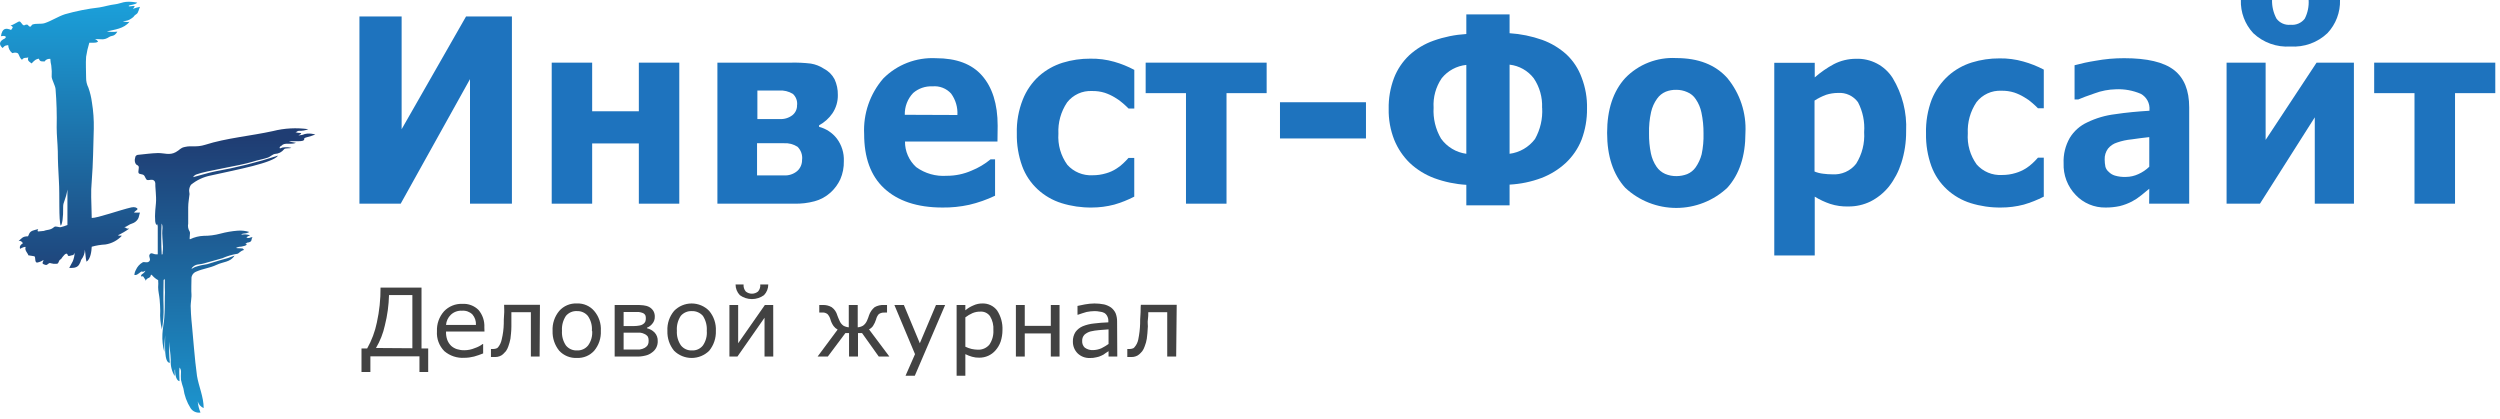 <?xml version="1.0" encoding="UTF-8"?> <svg xmlns="http://www.w3.org/2000/svg" width="155" height="26" viewBox="0 0 155 26" fill="none"><g clip-path="url(#clip0_3039_9140)"><path d="M2.777 1.433C2.537 1.512 2.248 1.433 2.007 1.524C1.95 1.549 1.937 1.652 1.879 1.652C1.743 1.647 1.776 1.524 1.656 1.524C1.536 1.524 1.56 1.582 1.469 1.569C1.378 1.557 1.296 1.33 1.204 1.33C1.113 1.33 0.882 1.524 0.654 1.582C0.882 1.685 0.766 1.73 0.687 1.857C0.381 1.73 0.141 1.717 0.058 2.245C0.244 2.199 0.472 2.245 0.302 2.385C-0.066 2.554 -0.079 2.764 0.161 2.978C0.315 2.797 0.348 2.83 0.509 2.797C0.512 2.893 0.537 2.987 0.58 3.074C0.624 3.16 0.686 3.235 0.762 3.295C0.935 3.237 1.097 3.258 1.142 3.349C1.221 3.501 1.246 3.624 1.362 3.707C1.498 3.522 1.614 3.624 1.751 3.554C1.718 3.727 1.705 3.752 1.958 3.933C2.169 3.707 2.248 3.662 2.409 3.637C2.479 3.855 2.616 3.797 2.765 3.81C2.799 3.756 2.847 3.713 2.904 3.685C2.961 3.656 3.024 3.644 3.088 3.649H3.121C3.126 3.788 3.146 3.926 3.179 4.061C3.21 4.296 3.219 4.533 3.204 4.77C3.229 4.975 3.423 5.309 3.444 5.515C3.509 6.312 3.532 7.112 3.514 7.912C3.514 8.394 3.572 8.897 3.584 9.379C3.584 9.984 3.618 10.614 3.651 11.199C3.709 12.117 3.63 13.67 3.767 13.996C3.849 13.917 3.928 13.539 3.916 12.805C3.916 12.517 4.077 12.393 4.181 11.751C4.181 12.117 4.181 13.275 4.181 13.95C4.054 14.002 3.924 14.045 3.791 14.078C3.663 14.123 3.456 13.983 3.353 14.078C3.121 14.284 2.939 14.226 2.719 14.317L2.372 14.35C2.318 14.35 2.318 14.272 2.372 14.202C2.128 14.272 1.908 14.292 1.817 14.478L1.738 14.651C1.403 14.651 1.358 14.766 1.151 14.947C1.32 14.902 1.358 15.017 1.424 15.075C1.287 15.178 1.196 15.244 1.242 15.429C1.333 15.371 1.61 15.244 1.585 15.338C1.519 15.532 1.726 15.693 1.759 15.829L2.115 15.886C2.243 15.911 2.115 16.298 2.314 16.278C2.45 16.251 2.58 16.196 2.695 16.117C2.695 16.253 2.496 16.343 2.831 16.426C2.959 16.459 3.013 16.253 3.154 16.323C3.265 16.356 3.382 16.367 3.498 16.356C3.684 16.356 3.58 16.162 3.787 16.059C3.858 15.956 4.131 15.544 4.201 15.82C4.226 15.932 4.421 15.82 4.499 15.82C4.578 15.82 4.615 15.693 4.628 15.672C4.621 15.853 4.582 16.032 4.512 16.199C4.433 16.356 4.375 16.463 4.292 16.611C4.421 16.611 4.764 16.648 4.905 16.405C5.046 16.162 4.996 16.154 5.041 16.096C5.181 15.92 5.258 15.703 5.261 15.479C5.306 15.755 5.306 16.018 5.364 16.224C5.617 16.063 5.675 15.569 5.687 15.297C5.965 15.219 6.251 15.172 6.54 15.157C6.929 15.096 7.287 14.906 7.554 14.618C7.459 14.585 7.426 14.642 7.31 14.585C7.557 14.471 7.793 14.333 8.013 14.173C7.773 14.197 7.885 14.119 7.703 14.095C7.897 14.037 8.001 13.909 8.195 13.856C8.338 13.81 8.461 13.717 8.543 13.592C8.614 13.51 8.634 13.279 8.68 13.18C8.564 13.18 8.427 13.18 8.311 13.18C8.369 13.065 8.473 13.065 8.531 12.962C8.498 12.871 8.349 12.814 8.142 12.859C7.438 13.02 6.043 13.522 5.687 13.514C5.687 13.032 5.654 12.595 5.654 12.216C5.646 11.892 5.658 11.567 5.687 11.244C5.778 10.062 5.778 9.156 5.815 7.978C5.826 7.433 5.788 6.889 5.7 6.351C5.659 6.038 5.586 5.73 5.48 5.433C5.385 5.245 5.336 5.037 5.339 4.827C5.339 4.415 5.306 3.933 5.339 3.517C5.383 3.223 5.449 2.932 5.538 2.648C5.758 2.648 6.043 2.673 6.08 2.558C5.998 2.521 6.022 2.455 5.869 2.418C6.283 2.418 6.436 2.512 6.767 2.294C6.941 2.179 7.082 2.294 7.277 1.96C7.059 1.988 6.839 1.984 6.623 1.948C7.094 1.833 7.682 1.787 8.026 1.351C7.886 1.378 7.742 1.362 7.612 1.306C7.812 1.317 8.009 1.255 8.166 1.133C8.361 1.009 8.258 0.997 8.465 0.869C8.58 0.803 8.614 0.539 8.684 0.424C8.543 0.45 8.404 0.488 8.27 0.539C8.187 0.572 8.419 0.379 8.324 0.366C8.229 0.354 7.955 0.437 7.98 0.366C8.005 0.296 8.394 0.309 8.51 0.161C7.682 0.012 7.533 0.218 7.152 0.264C6.772 0.309 6.507 0.404 6.159 0.461C5.439 0.543 4.728 0.683 4.032 0.881C3.597 1.021 3.216 1.285 2.777 1.433ZM3.663 4.984C3.764 5.716 3.792 6.457 3.746 7.195C3.812 6.841 3.883 7.195 3.907 6.096C3.913 5.711 3.83 5.331 3.663 4.984ZM3.779 7.896C3.812 9.028 3.862 10.198 3.895 11.323C3.965 10.808 4.032 11.026 4.011 8.711C4.011 8.056 3.837 7.953 3.779 7.896Z" fill="url(#paint0_linear_3039_9140)"></path><path d="M19.119 8.011C18.385 7.906 17.639 7.945 16.921 8.127C15.584 8.423 14.023 8.559 12.728 8.975C12.14 9.156 11.9 9.008 11.461 9.111C11.171 9.169 11.159 9.292 10.898 9.432C10.505 9.65 10.182 9.478 9.768 9.49C9.354 9.502 9.019 9.556 8.618 9.593C8.477 9.593 8.386 9.65 8.373 9.811C8.357 9.868 8.351 9.927 8.358 9.986C8.364 10.044 8.382 10.101 8.411 10.153C8.456 10.244 8.547 10.223 8.593 10.314C8.638 10.404 8.547 10.635 8.593 10.726C8.638 10.816 8.825 10.783 8.916 10.861C9.007 10.94 9.031 11.137 9.135 11.162C9.238 11.187 9.433 11.092 9.549 11.195C9.665 11.298 9.619 11.413 9.632 11.549C9.632 11.549 9.69 12.319 9.677 12.422C9.677 12.616 9.619 13.028 9.619 13.201C9.608 13.338 9.608 13.476 9.619 13.613C9.613 13.724 9.636 13.834 9.685 13.934C9.685 13.934 9.723 13.934 9.756 13.909C9.781 13.995 9.79 14.084 9.781 14.173C9.781 14.7 9.781 15.252 9.781 15.767C9.743 15.767 9.735 15.767 9.698 15.767C9.528 15.788 9.387 15.619 9.284 15.767C9.18 15.915 9.387 16.076 9.251 16.203C9.114 16.331 8.94 16.203 8.837 16.27C8.652 16.378 8.507 16.543 8.423 16.739C8.369 16.835 8.338 16.942 8.332 17.052C8.387 17.058 8.443 17.049 8.493 17.027C8.583 16.974 8.668 16.912 8.746 16.842C8.816 16.809 8.849 16.891 8.944 16.821C9.04 16.751 9.023 16.797 8.944 16.891C8.866 16.986 8.733 16.994 8.746 17.143C8.862 17.105 8.895 17.143 8.932 17.221C8.969 17.299 8.99 17.258 9.036 17.406C9.102 17.233 9.197 17.266 9.288 17.188C9.379 17.11 9.313 16.957 9.437 17.073C9.54 17.194 9.665 17.294 9.805 17.369C9.818 17.514 9.818 17.66 9.805 17.806C9.805 18.057 9.876 18.312 9.897 18.564C9.917 18.815 9.934 19.046 9.934 19.276C9.911 19.661 9.946 20.047 10.037 20.421C10.122 19.953 10.157 19.476 10.141 19C10.116 18.506 10.141 17.797 10.141 17.394C10.141 17.291 10.186 17.394 10.219 17.283C10.219 17.48 10.219 17.641 10.219 17.835C10.23 18.029 10.23 18.225 10.219 18.419C10.219 18.864 10.219 19.28 10.186 19.713C10.161 20.046 10.083 20.38 10.07 20.709C10.049 21.084 10.088 21.459 10.186 21.822C10.185 21.474 10.203 21.126 10.24 20.78C10.24 21.364 10.161 22.489 10.53 22.497C10.484 22.059 10.476 21.618 10.505 21.179C10.505 21.616 10.575 21.892 10.588 22.316C10.563 22.665 10.647 23.013 10.828 23.313C10.853 23.173 10.795 22.967 10.853 22.901C10.853 23.346 10.969 23.609 11.13 23.634C11.13 23.288 11.093 23.094 11.13 22.785C11.164 22.824 11.189 22.869 11.204 22.918C11.22 22.967 11.226 23.019 11.221 23.07C11.211 23.23 11.211 23.391 11.221 23.552C11.261 23.73 11.31 23.906 11.37 24.079C11.43 24.518 11.583 24.94 11.821 25.314C11.887 25.412 11.979 25.488 12.087 25.535C12.194 25.581 12.313 25.596 12.43 25.578C12.339 25.358 12.282 25.127 12.26 24.89C12.287 24.982 12.334 25.066 12.398 25.137C12.461 25.209 12.54 25.265 12.628 25.302C12.628 24.614 12.318 23.939 12.214 23.308C12.065 22.254 11.962 20.73 11.904 20.203C11.846 19.676 11.821 19.128 11.821 18.967C11.821 18.807 11.892 18.325 11.871 18.242C11.85 18.16 11.871 17.27 11.871 17.27C11.871 17.213 11.871 17.167 11.896 17.11C11.92 17.046 11.958 16.987 12.007 16.94C12.057 16.892 12.116 16.856 12.181 16.834C12.595 16.652 13.009 16.619 13.423 16.422C13.837 16.224 14.288 16.261 14.541 15.849C14.261 15.963 13.973 16.055 13.68 16.125C13.423 16.203 13.1 16.306 12.852 16.377C12.59 16.413 12.332 16.473 12.082 16.558L11.875 16.673C11.883 16.64 11.899 16.609 11.921 16.582C12.152 16.344 12.335 16.422 12.645 16.331C12.955 16.241 13.427 16.113 13.787 16.01C14.084 15.876 14.397 15.783 14.719 15.734C14.822 15.713 14.868 15.573 15.133 15.495C15.004 15.367 15.108 15.413 14.81 15.392C14.731 15.392 14.603 15.392 14.673 15.347C14.768 15.309 14.869 15.29 14.971 15.289C15.087 15.252 15.248 15.252 15.306 15.149C15.145 15.116 15.261 15.104 15.306 15.059C15.352 15.013 15.402 15.059 15.517 14.989C15.633 14.918 15.563 14.84 15.654 14.704C15.505 14.704 15.48 14.783 15.344 14.75C15.207 14.717 15.344 14.667 15.505 14.589C15.327 14.527 15.135 14.516 14.95 14.556C15.112 14.404 15.124 14.556 15.46 14.383C15.228 14.312 14.985 14.284 14.743 14.301C14.378 14.329 14.017 14.391 13.663 14.486C13.325 14.578 12.975 14.623 12.624 14.622C12.337 14.634 12.055 14.704 11.796 14.828C11.689 14.886 11.842 14.416 11.747 14.334C11.663 14.192 11.635 14.025 11.668 13.864C11.668 13.534 11.668 13.213 11.668 12.855C11.668 12.558 11.726 12.307 11.751 12.031C11.751 11.973 11.726 11.891 11.726 11.825C11.726 11.693 11.766 11.563 11.842 11.454C12.195 11.166 12.614 10.969 13.063 10.882C14.801 10.495 16.9 10.104 17.244 9.646C15.959 10.065 14.646 10.394 13.315 10.631C12.823 10.734 12.463 10.861 11.97 10.985C11.996 10.94 12.03 10.901 12.072 10.87C12.113 10.839 12.16 10.816 12.21 10.804C12.728 10.598 14.859 10.277 15.642 10.034C15.977 9.922 16.275 9.885 16.61 9.77C16.747 9.725 16.9 9.564 17.049 9.543C17.158 9.539 17.265 9.51 17.362 9.461C17.459 9.411 17.544 9.341 17.612 9.255C17.67 9.164 17.959 9.222 18.063 9.164C17.928 9.132 17.788 9.12 17.649 9.132C17.554 9.13 17.46 9.153 17.376 9.197C17.281 9.197 17.376 9.037 17.467 9.029C17.628 8.81 18.03 8.991 18.353 8.856C17.293 8.67 18.547 8.81 18.767 8.728C18.986 8.645 18.709 8.592 19.019 8.51C19.199 8.465 19.376 8.409 19.549 8.341C19.389 8.293 19.223 8.273 19.056 8.283C18.754 8.316 18.916 8.361 18.502 8.398C18.605 8.316 18.651 8.349 18.676 8.258C18.593 8.225 18.469 8.258 18.32 8.192C18.411 8.192 18.431 8.11 18.535 8.11C18.734 8.118 18.933 8.085 19.119 8.011ZM10.012 13.844C10.128 14.016 10.046 14.288 10.058 14.474C10.058 14.725 10.083 14.816 10.083 14.943C10.083 15.071 10.104 15.194 10.104 15.277C10.108 15.406 10.101 15.536 10.083 15.664C10.083 15.779 10.083 15.767 10.025 15.779C9.99 15.134 9.989 14.488 10.021 13.844H10.012Z" fill="url(#paint1_linear_3039_9140)"></path><path d="M26.548 23.066H26.006V22.093H22.964V23.066H22.413V21.603H22.765C23.047 21.102 23.25 20.56 23.365 19.997C23.522 19.285 23.598 18.559 23.593 17.831H26.134V21.603H26.548V23.066ZM25.567 21.591V18.296H24.119C24.103 18.93 24.017 19.559 23.862 20.174C23.755 20.667 23.569 21.14 23.311 21.575L25.567 21.591Z" fill="#424242"></path><path d="M30.038 20.557H27.654C27.646 20.734 27.673 20.91 27.732 21.076C27.785 21.214 27.867 21.339 27.972 21.443C28.077 21.536 28.199 21.606 28.332 21.649C28.481 21.695 28.636 21.718 28.792 21.715C29.017 21.714 29.239 21.668 29.446 21.579C29.62 21.522 29.784 21.437 29.93 21.327H29.955V21.912C29.771 21.987 29.583 22.052 29.392 22.106C29.196 22.156 28.994 22.183 28.792 22.184C28.34 22.213 27.895 22.065 27.55 21.772C27.39 21.611 27.266 21.417 27.187 21.204C27.107 20.991 27.075 20.763 27.091 20.537C27.071 20.084 27.228 19.641 27.529 19.301C27.675 19.147 27.852 19.026 28.048 18.947C28.244 18.867 28.456 18.83 28.668 18.84C28.852 18.828 29.037 18.856 29.21 18.922C29.383 18.987 29.539 19.088 29.669 19.218C29.923 19.519 30.052 19.905 30.03 20.298L30.038 20.557ZM29.508 20.145C29.523 19.908 29.444 19.675 29.289 19.494C29.204 19.412 29.102 19.349 28.991 19.309C28.88 19.27 28.761 19.254 28.643 19.264C28.517 19.256 28.39 19.275 28.271 19.318C28.152 19.361 28.044 19.428 27.952 19.515C27.778 19.682 27.672 19.906 27.654 20.145H29.508Z" fill="#424242"></path><path d="M33.456 22.106H32.914V19.358H31.706C31.706 19.519 31.706 19.667 31.706 19.82C31.706 19.972 31.706 20.104 31.706 20.232C31.706 20.553 31.668 20.804 31.648 20.998C31.617 21.157 31.574 21.314 31.519 21.467C31.484 21.574 31.434 21.675 31.37 21.768C31.312 21.834 31.242 21.904 31.184 21.962C31.122 22.019 31.049 22.062 30.969 22.089C30.884 22.121 30.794 22.136 30.704 22.135H30.563C30.522 22.137 30.48 22.137 30.439 22.135V21.636H30.46C30.483 21.63 30.507 21.63 30.53 21.636H30.6C30.651 21.634 30.701 21.626 30.749 21.611C30.797 21.601 30.84 21.576 30.873 21.541C30.989 21.399 31.069 21.231 31.105 21.051C31.184 20.729 31.227 20.399 31.234 20.067C31.234 19.906 31.234 19.721 31.254 19.503C31.275 19.284 31.254 19.091 31.254 18.897H33.477L33.456 22.106Z" fill="#424242"></path><path d="M37.252 20.512C37.275 20.961 37.127 21.402 36.838 21.747C36.704 21.895 36.539 22.012 36.354 22.089C36.17 22.166 35.97 22.201 35.77 22.192C35.566 22.203 35.362 22.168 35.172 22.091C34.983 22.015 34.812 21.897 34.673 21.747C34.39 21.399 34.243 20.96 34.26 20.512C34.237 20.063 34.385 19.622 34.673 19.276C34.809 19.122 34.979 19 35.169 18.92C35.359 18.84 35.564 18.804 35.77 18.815C35.972 18.806 36.173 18.843 36.358 18.923C36.543 19.003 36.707 19.124 36.838 19.276C37.132 19.619 37.28 20.062 37.252 20.512ZM36.697 20.512C36.725 20.183 36.635 19.855 36.445 19.585C36.364 19.488 36.262 19.411 36.146 19.36C36.031 19.308 35.905 19.284 35.779 19.288C35.648 19.28 35.517 19.302 35.397 19.354C35.277 19.406 35.171 19.485 35.087 19.585C34.906 19.859 34.82 20.184 34.843 20.512C34.821 20.832 34.907 21.151 35.087 21.418C35.17 21.52 35.275 21.602 35.395 21.656C35.516 21.709 35.647 21.734 35.779 21.727C35.909 21.733 36.039 21.707 36.157 21.654C36.276 21.6 36.38 21.519 36.462 21.418C36.651 21.155 36.74 20.834 36.714 20.512H36.697Z" fill="#424242"></path><path d="M40.779 21.142C40.785 21.281 40.755 21.419 40.693 21.544C40.631 21.668 40.538 21.775 40.423 21.854C40.301 21.95 40.16 22.016 40.009 22.048C39.821 22.095 39.627 22.114 39.434 22.106H38.109V18.91H39.351C39.532 18.903 39.713 18.91 39.893 18.93C40.017 18.942 40.138 18.977 40.249 19.033C40.359 19.093 40.451 19.181 40.514 19.288C40.574 19.396 40.603 19.519 40.597 19.643C40.601 19.792 40.551 19.938 40.456 20.055C40.368 20.173 40.249 20.264 40.112 20.318V20.351C40.291 20.393 40.455 20.485 40.584 20.615C40.65 20.686 40.701 20.768 40.734 20.859C40.768 20.95 40.783 21.046 40.779 21.142ZM40.042 19.721C40.044 19.659 40.032 19.597 40.009 19.54C39.976 19.485 39.929 19.441 39.872 19.412C39.783 19.377 39.69 19.353 39.595 19.342H38.664V20.215H39.322C39.433 20.214 39.544 20.203 39.653 20.182C39.727 20.172 39.798 20.145 39.86 20.104C39.925 20.067 39.977 20.011 40.009 19.943C40.034 19.872 40.045 19.796 40.042 19.721ZM40.216 21.13C40.22 21.043 40.204 20.957 40.17 20.878C40.113 20.796 40.032 20.733 39.938 20.697C39.864 20.659 39.782 20.635 39.698 20.627H38.664V21.669H39.169C39.388 21.669 39.549 21.669 39.665 21.669C39.774 21.654 39.88 21.619 39.976 21.566C40.048 21.524 40.111 21.466 40.158 21.397C40.201 21.315 40.221 21.222 40.216 21.13Z" fill="#424242"></path><path d="M44.384 20.512C44.401 20.96 44.254 21.399 43.97 21.747C43.68 22.033 43.289 22.193 42.881 22.193C42.474 22.193 42.083 22.033 41.793 21.747C41.509 21.399 41.362 20.96 41.379 20.512C41.356 20.063 41.504 19.622 41.793 19.276C41.934 19.13 42.103 19.014 42.29 18.935C42.477 18.856 42.678 18.815 42.881 18.815C43.084 18.815 43.286 18.856 43.473 18.935C43.66 19.014 43.829 19.13 43.97 19.276C44.258 19.622 44.406 20.063 44.384 20.512ZM43.821 20.512C43.843 20.185 43.759 19.86 43.581 19.585C43.496 19.488 43.391 19.411 43.273 19.36C43.155 19.308 43.027 19.284 42.898 19.288C42.767 19.282 42.637 19.305 42.517 19.357C42.398 19.408 42.291 19.486 42.207 19.585C42.026 19.859 41.942 20.185 41.967 20.512C41.947 20.833 42.035 21.152 42.219 21.418C42.301 21.52 42.407 21.602 42.527 21.656C42.647 21.709 42.779 21.734 42.91 21.727C43.039 21.733 43.167 21.708 43.283 21.654C43.4 21.6 43.502 21.519 43.581 21.418C43.764 21.152 43.848 20.832 43.821 20.512Z" fill="#424242"></path><path d="M47.943 22.106H47.401V19.7L45.721 22.106H45.224V18.91H45.766V21.282L47.422 18.91H47.939L47.943 22.106ZM47.633 17.637C47.634 17.884 47.539 18.121 47.368 18.3C47.15 18.458 46.888 18.543 46.619 18.543C46.349 18.543 46.087 18.458 45.87 18.3C45.699 18.121 45.604 17.884 45.605 17.637H46.101C46.094 17.715 46.103 17.794 46.126 17.869C46.149 17.944 46.188 18.013 46.238 18.073C46.345 18.161 46.48 18.209 46.619 18.209C46.758 18.209 46.892 18.161 46.999 18.073C47.051 18.014 47.09 17.944 47.113 17.869C47.137 17.794 47.145 17.715 47.136 17.637H47.633Z" fill="#424242"></path><path d="M55.141 22.106H54.483L53.448 20.652H53.196V22.106H52.641V20.652H52.413L51.325 22.106H50.691L51.933 20.434C51.834 20.38 51.748 20.305 51.681 20.215C51.593 20.09 51.528 19.951 51.486 19.803C51.453 19.679 51.389 19.564 51.3 19.47C51.198 19.394 51.07 19.361 50.944 19.379H50.795V18.91H51.002C51.199 18.9 51.394 18.947 51.565 19.046C51.736 19.169 51.859 19.348 51.913 19.552C51.938 19.607 51.96 19.663 51.979 19.721C52.004 19.779 52.024 19.836 52.049 19.882C52.099 20.005 52.182 20.112 52.289 20.191C52.392 20.248 52.507 20.284 52.624 20.294V18.91H53.179V20.294C53.296 20.284 53.409 20.249 53.51 20.191C53.618 20.111 53.703 20.005 53.754 19.882C53.775 19.836 53.8 19.779 53.825 19.709C53.847 19.658 53.865 19.606 53.879 19.552C53.945 19.354 54.065 19.179 54.226 19.046C54.401 18.946 54.601 18.899 54.801 18.91H54.996V19.379H54.847C54.722 19.37 54.597 19.402 54.491 19.47C54.405 19.564 54.345 19.679 54.317 19.803C54.272 19.949 54.206 20.088 54.123 20.215C54.059 20.302 53.975 20.373 53.879 20.421L55.141 22.106Z" fill="#424242"></path><path d="M58.598 18.91L56.718 23.296H56.143L56.731 21.958L55.452 18.91H56.04L57.029 21.282L58.031 18.91H58.598Z" fill="#424242"></path><path d="M62.153 20.466C62.153 20.711 62.114 20.955 62.037 21.187C61.967 21.386 61.858 21.569 61.718 21.727C61.594 21.869 61.44 21.983 61.267 22.061C61.094 22.138 60.907 22.177 60.717 22.176C60.564 22.18 60.412 22.161 60.266 22.118C60.123 22.077 59.985 22.023 59.852 21.957V23.296H59.31V18.91H59.852V19.239C59.996 19.115 60.16 19.015 60.336 18.942C60.515 18.856 60.712 18.812 60.911 18.815C61.087 18.809 61.262 18.846 61.42 18.922C61.579 18.998 61.717 19.111 61.822 19.251C62.057 19.612 62.173 20.037 62.153 20.466ZM61.59 20.466C61.611 20.165 61.539 19.865 61.383 19.606C61.315 19.509 61.222 19.432 61.115 19.382C61.008 19.332 60.889 19.311 60.771 19.321C60.609 19.319 60.448 19.349 60.299 19.412C60.14 19.482 59.99 19.57 59.852 19.676V21.496C59.976 21.556 60.107 21.603 60.241 21.636C60.366 21.663 60.494 21.678 60.622 21.681C60.757 21.688 60.892 21.663 61.016 21.61C61.14 21.556 61.25 21.475 61.338 21.373C61.518 21.11 61.607 20.796 61.59 20.479V20.466Z" fill="#424242"></path><path d="M65.692 22.106H65.15V20.673H63.535V22.106H62.985V18.91H63.535V20.203H65.15V18.91H65.692V22.106Z" fill="#424242"></path><path d="M69.272 22.106H68.73V21.772C68.662 21.811 68.597 21.853 68.535 21.9C68.463 21.963 68.38 22.013 68.291 22.048C68.193 22.097 68.089 22.132 67.981 22.151C67.845 22.186 67.706 22.201 67.567 22.197C67.429 22.201 67.292 22.178 67.163 22.13C67.035 22.081 66.917 22.007 66.817 21.912C66.721 21.817 66.644 21.702 66.593 21.576C66.542 21.45 66.517 21.315 66.519 21.179C66.511 20.968 66.568 20.76 66.681 20.582C66.796 20.426 66.95 20.304 67.128 20.228C67.353 20.137 67.59 20.079 67.832 20.055C68.109 20.022 68.394 19.997 68.718 19.985V19.906C68.722 19.799 68.698 19.693 68.647 19.598C68.606 19.516 68.543 19.448 68.465 19.4C68.379 19.356 68.284 19.329 68.187 19.322C68.078 19.298 67.965 19.287 67.852 19.289C67.69 19.292 67.528 19.31 67.368 19.342C67.198 19.392 67.025 19.445 66.83 19.515H66.805V18.967C66.909 18.943 67.058 18.91 67.264 18.873C67.459 18.837 67.655 18.818 67.852 18.815C68.054 18.815 68.255 18.834 68.452 18.873C68.61 18.911 68.758 18.978 68.891 19.07C69.008 19.162 69.101 19.279 69.165 19.412C69.23 19.576 69.262 19.751 69.26 19.927L69.272 22.106ZM68.73 21.327V20.421L68.142 20.467C67.963 20.481 67.786 20.508 67.613 20.549C67.471 20.588 67.341 20.659 67.232 20.755C67.184 20.807 67.148 20.869 67.124 20.935C67.101 21.001 67.091 21.072 67.095 21.142C67.09 21.218 67.101 21.295 67.129 21.366C67.157 21.437 67.2 21.501 67.256 21.554C67.406 21.663 67.589 21.717 67.774 21.706C67.952 21.702 68.128 21.663 68.291 21.591C68.444 21.514 68.59 21.425 68.73 21.327Z" fill="#424242"></path><path d="M72.923 22.106H72.368V19.358H71.193C71.193 19.519 71.193 19.667 71.168 19.82C71.143 19.972 71.168 20.104 71.168 20.232C71.147 20.553 71.135 20.804 71.102 20.998C71.077 21.159 71.033 21.316 70.973 21.467C70.938 21.574 70.888 21.675 70.824 21.768C70.768 21.837 70.705 21.902 70.638 21.962C70.576 22.019 70.502 22.062 70.423 22.089C70.339 22.122 70.248 22.137 70.158 22.135H70.017C69.976 22.137 69.934 22.137 69.893 22.135V21.636H69.926C69.945 21.631 69.965 21.631 69.984 21.636H70.062C70.111 21.634 70.158 21.626 70.204 21.611C70.252 21.604 70.296 21.579 70.327 21.541C70.452 21.402 70.536 21.233 70.572 21.051C70.639 20.727 70.678 20.398 70.688 20.067C70.688 19.906 70.688 19.721 70.708 19.503C70.729 19.284 70.708 19.091 70.733 18.897H72.956L72.923 22.106Z" fill="#424242"></path><path d="M31.739 12.628H29.14V4.906L24.843 12.628H22.285V1.021H24.901V8.011L28.895 1.021H31.739V12.628Z" fill="#1E73BE"></path><path d="M42.116 12.628H39.608V8.893H36.714V12.628H34.206V3.884H36.714V6.899H39.608V3.884H42.116V12.628Z" fill="#1E73BE"></path><path d="M52.318 9.992C52.327 10.379 52.252 10.762 52.099 11.117C51.953 11.429 51.746 11.709 51.49 11.941C51.207 12.197 50.867 12.382 50.497 12.48C50.092 12.588 49.674 12.638 49.255 12.628H44.479V3.884H49.032C49.446 3.874 49.861 3.893 50.273 3.942C50.557 3.989 50.828 4.094 51.068 4.251C51.354 4.396 51.588 4.624 51.739 4.906C51.883 5.214 51.953 5.55 51.946 5.89C51.953 6.294 51.836 6.691 51.61 7.027C51.397 7.336 51.114 7.59 50.782 7.768V7.863C51.218 7.977 51.603 8.23 51.879 8.584C52.185 8.989 52.34 9.486 52.318 9.992ZM49.421 6.508C49.433 6.381 49.416 6.252 49.37 6.133C49.324 6.013 49.251 5.906 49.156 5.82C48.901 5.663 48.602 5.591 48.303 5.614H46.958V7.381H48.34C48.626 7.399 48.909 7.313 49.135 7.138C49.228 7.062 49.302 6.965 49.351 6.856C49.4 6.747 49.422 6.627 49.417 6.508H49.421ZM49.731 9.902C49.747 9.755 49.73 9.607 49.681 9.468C49.631 9.329 49.551 9.202 49.446 9.099C49.192 8.937 48.893 8.86 48.593 8.88H46.937V10.874H48.593C48.893 10.896 49.189 10.801 49.421 10.61C49.523 10.52 49.604 10.408 49.657 10.283C49.71 10.157 49.734 10.021 49.727 9.885L49.731 9.902Z" fill="#1E73BE"></path><path d="M61.843 8.777H56.11C56.107 9.074 56.167 9.369 56.287 9.641C56.406 9.914 56.581 10.158 56.801 10.359C57.35 10.757 58.023 10.948 58.701 10.899C59.231 10.901 59.756 10.791 60.241 10.577C60.666 10.406 61.063 10.169 61.416 9.877H61.694V12.134C61.182 12.379 60.645 12.568 60.092 12.698C59.548 12.817 58.992 12.874 58.436 12.867C56.855 12.867 55.659 12.455 54.818 11.677C53.978 10.899 53.577 9.762 53.577 8.308C53.514 7.053 53.937 5.821 54.761 4.868C55.184 4.441 55.694 4.108 56.256 3.891C56.818 3.674 57.42 3.577 58.022 3.608C59.301 3.608 60.253 3.966 60.886 4.687C61.52 5.408 61.855 6.442 61.855 7.793L61.843 8.777ZM59.359 7.13C59.387 6.656 59.249 6.188 58.97 5.803C58.826 5.643 58.646 5.519 58.444 5.441C58.243 5.363 58.026 5.333 57.811 5.354C57.374 5.332 56.945 5.48 56.615 5.766C56.443 5.947 56.309 6.159 56.221 6.39C56.132 6.622 56.09 6.869 56.097 7.117L59.359 7.13Z" fill="#1E73BE"></path><path d="M67.683 12.867C67.05 12.874 66.42 12.783 65.816 12.595C65.268 12.424 64.765 12.134 64.343 11.747C63.908 11.347 63.576 10.85 63.374 10.297C63.142 9.65 63.029 8.966 63.043 8.279C63.022 7.561 63.147 6.847 63.411 6.178C63.631 5.619 63.976 5.118 64.421 4.712C64.846 4.338 65.345 4.057 65.886 3.888C66.441 3.718 67.019 3.633 67.6 3.637C68.102 3.628 68.603 3.693 69.086 3.831C69.517 3.954 69.933 4.122 70.327 4.333V6.73H69.972C69.88 6.64 69.764 6.524 69.628 6.409C69.472 6.269 69.301 6.146 69.119 6.042C68.924 5.923 68.715 5.827 68.498 5.754C68.241 5.674 67.973 5.637 67.704 5.643C67.407 5.628 67.112 5.685 66.844 5.808C66.575 5.932 66.34 6.118 66.159 6.351C65.775 6.922 65.587 7.601 65.621 8.287C65.574 8.974 65.768 9.656 66.172 10.215C66.366 10.434 66.609 10.606 66.879 10.718C67.15 10.831 67.443 10.881 67.736 10.866C68.026 10.868 68.313 10.826 68.589 10.742C68.814 10.678 69.027 10.581 69.222 10.454C69.372 10.361 69.51 10.254 69.636 10.132C69.761 10.017 69.864 9.906 69.967 9.791H70.324V12.192C69.927 12.397 69.511 12.563 69.082 12.686C68.625 12.806 68.155 12.867 67.683 12.867Z" fill="#1E73BE"></path><path d="M78.532 5.775H76.044V12.628H73.531V5.775H71.031V3.884H78.532V5.775Z" fill="#1E73BE"></path><path d="M84.69 8.584H79.359V6.339H84.69V8.584Z" fill="#1E73BE"></path><path d="M97.129 3.382C97.545 3.777 97.864 4.264 98.06 4.803C98.298 5.42 98.412 6.078 98.395 6.738C98.403 7.392 98.289 8.041 98.06 8.654C97.843 9.205 97.504 9.702 97.07 10.108C96.634 10.508 96.126 10.822 95.572 11.034C94.938 11.272 94.27 11.411 93.594 11.446V12.731H90.912V11.459C90.234 11.42 89.566 11.281 88.928 11.047C88.365 10.837 87.849 10.518 87.41 10.108C86.99 9.699 86.66 9.208 86.441 8.666C86.202 8.056 86.085 7.405 86.098 6.751C86.085 6.097 86.198 5.447 86.428 4.836C86.634 4.302 86.957 3.821 87.372 3.427C87.809 3.026 88.323 2.718 88.883 2.521C89.536 2.288 90.219 2.15 90.912 2.109V0.894H93.594V2.059C94.283 2.103 94.962 2.242 95.614 2.471C96.173 2.673 96.688 2.982 97.129 3.382ZM95.609 6.677C95.637 6.029 95.456 5.39 95.092 4.852C94.912 4.618 94.687 4.423 94.429 4.278C94.172 4.133 93.887 4.041 93.594 4.008V9.535C93.905 9.495 94.205 9.392 94.475 9.235C94.746 9.077 94.982 8.867 95.171 8.617C95.499 8.03 95.653 7.363 95.614 6.693L95.609 6.677ZM90.912 9.519V4.024C90.615 4.054 90.329 4.143 90.067 4.284C89.805 4.425 89.575 4.617 89.388 4.848C89.02 5.386 88.843 6.031 88.883 6.681C88.844 7.349 89.004 8.014 89.343 8.592C89.525 8.848 89.759 9.063 90.029 9.225C90.298 9.388 90.599 9.493 90.912 9.535V9.519Z" fill="#1E73BE"></path><path d="M108.217 8.238C108.217 9.683 107.84 10.816 107.091 11.644C106.235 12.445 105.104 12.892 103.929 12.892C102.754 12.892 101.622 12.445 100.766 11.644C100.017 10.82 99.641 9.683 99.641 8.238C99.641 6.792 100.017 5.659 100.766 4.836C101.173 4.416 101.665 4.088 102.21 3.875C102.755 3.662 103.34 3.568 103.925 3.6C105.295 3.6 106.354 4.012 107.091 4.836C107.881 5.79 108.282 7.003 108.217 8.238ZM105.133 10.371C105.302 10.127 105.427 9.855 105.502 9.568C105.591 9.143 105.63 8.709 105.618 8.275C105.622 7.839 105.579 7.404 105.489 6.977C105.429 6.683 105.311 6.403 105.141 6.154C105.013 5.953 104.825 5.798 104.604 5.709C104.39 5.614 104.158 5.566 103.925 5.569C103.704 5.564 103.484 5.604 103.279 5.684C103.06 5.775 102.872 5.927 102.737 6.121C102.56 6.368 102.435 6.648 102.368 6.944C102.271 7.381 102.228 7.828 102.24 8.275C102.234 8.69 102.273 9.104 102.356 9.51C102.417 9.805 102.535 10.085 102.703 10.334C102.837 10.531 103.024 10.687 103.242 10.783C103.464 10.877 103.704 10.923 103.945 10.919C104.171 10.918 104.393 10.876 104.604 10.796C104.817 10.707 105.001 10.56 105.133 10.371Z" fill="#1E73BE"></path><path d="M118.18 8.135C118.186 8.804 118.086 9.47 117.882 10.107C117.713 10.638 117.451 11.134 117.108 11.574C116.797 11.955 116.409 12.268 115.97 12.492C115.546 12.698 115.08 12.804 114.608 12.801C114.222 12.814 113.837 12.76 113.47 12.641C113.135 12.528 112.814 12.377 112.514 12.192V15.837H110.005V3.892H112.514V4.798C112.878 4.481 113.276 4.204 113.702 3.975C114.124 3.758 114.592 3.645 115.068 3.645C115.518 3.627 115.966 3.728 116.366 3.937C116.766 4.146 117.103 4.456 117.344 4.835C117.945 5.828 118.236 6.977 118.18 8.135ZM115.577 8.192C115.625 7.551 115.493 6.909 115.196 6.339C115.056 6.145 114.868 5.99 114.65 5.889C114.433 5.788 114.194 5.745 113.954 5.762C113.704 5.763 113.456 5.802 113.217 5.878C112.966 5.971 112.726 6.091 112.501 6.236V10.635C112.674 10.706 112.857 10.751 113.043 10.771C113.226 10.795 113.41 10.808 113.594 10.808C113.877 10.829 114.16 10.78 114.42 10.666C114.679 10.552 114.906 10.375 115.08 10.153C115.448 9.567 115.622 8.881 115.577 8.192Z" fill="#1E73BE"></path><path d="M124.053 12.867C123.42 12.874 122.791 12.782 122.186 12.595C121.639 12.424 121.135 12.134 120.713 11.747C120.279 11.347 119.947 10.85 119.744 10.297C119.512 9.65 119.4 8.966 119.413 8.279C119.393 7.557 119.513 6.838 119.769 6.162C119.998 5.603 120.348 5.102 120.796 4.695C121.218 4.32 121.716 4.04 122.257 3.872C122.811 3.701 123.389 3.617 123.971 3.62C124.47 3.612 124.968 3.677 125.448 3.814C125.887 3.936 126.312 4.104 126.715 4.316V6.714H126.355C126.264 6.623 126.147 6.508 126.011 6.392C125.856 6.252 125.685 6.129 125.502 6.026C125.307 5.907 125.098 5.81 124.881 5.737C124.624 5.657 124.356 5.619 124.086 5.626C123.79 5.612 123.495 5.668 123.227 5.792C122.958 5.915 122.723 6.101 122.542 6.335C122.158 6.906 121.97 7.584 122.004 8.271C121.956 8.957 122.151 9.639 122.555 10.198C122.749 10.418 122.992 10.591 123.264 10.704C123.536 10.817 123.829 10.866 124.124 10.849C124.411 10.851 124.697 10.81 124.972 10.725C125.197 10.659 125.411 10.562 125.61 10.437C125.758 10.344 125.896 10.236 126.023 10.116C126.147 10.001 126.251 9.889 126.355 9.774H126.715V12.192C126.317 12.396 125.902 12.561 125.473 12.686C125.01 12.807 124.532 12.868 124.053 12.867Z" fill="#1E73BE"></path><path d="M133.255 10.338V8.501C132.907 8.538 132.551 8.584 132.162 8.641C131.855 8.669 131.554 8.734 131.264 8.835C131.041 8.902 130.843 9.034 130.696 9.214C130.553 9.409 130.48 9.647 130.49 9.889C130.491 10.04 130.506 10.19 130.535 10.338C130.57 10.463 130.642 10.573 130.742 10.655C130.847 10.764 130.978 10.843 131.123 10.886C131.347 10.952 131.581 10.98 131.814 10.969C132.078 10.966 132.337 10.907 132.576 10.796C132.827 10.685 133.058 10.53 133.255 10.338ZM133.255 11.702L132.75 12.114C132.575 12.259 132.384 12.386 132.182 12.492C131.942 12.616 131.688 12.712 131.425 12.777C131.137 12.838 130.843 12.869 130.548 12.867C130.201 12.873 129.857 12.807 129.538 12.673C129.219 12.539 128.93 12.34 128.693 12.089C128.442 11.828 128.246 11.518 128.117 11.18C127.989 10.842 127.93 10.482 127.944 10.12C127.92 9.572 128.053 9.028 128.325 8.551C128.582 8.129 128.959 7.793 129.409 7.587C129.952 7.323 130.536 7.152 131.136 7.08C131.814 6.977 132.53 6.911 133.267 6.866V6.817C133.284 6.618 133.242 6.418 133.149 6.241C133.055 6.065 132.912 5.918 132.737 5.82C132.247 5.609 131.715 5.511 131.181 5.536C130.733 5.546 130.289 5.63 129.869 5.787C129.397 5.948 129.062 6.075 128.855 6.166H128.623V4.045C129.048 3.93 129.479 3.837 129.914 3.769C130.502 3.66 131.1 3.607 131.699 3.608C133.126 3.608 134.153 3.851 134.786 4.341C135.419 4.831 135.73 5.606 135.73 6.656V12.628H133.247L133.255 11.702Z" fill="#1E73BE"></path><path d="M145.945 12.628H143.516V7.274L140.117 12.628H138.048V3.884H140.469V8.674L143.628 3.884H145.942L145.945 12.628ZM145.081 0C145.104 0.762 144.823 1.503 144.298 2.059C143.994 2.347 143.633 2.569 143.238 2.711C142.843 2.852 142.424 2.911 142.005 2.883C141.585 2.912 141.164 2.853 140.768 2.711C140.372 2.569 140.01 2.347 139.704 2.059C139.184 1.501 138.907 0.761 138.934 0H140.867C140.857 0.403 140.953 0.802 141.144 1.157C141.244 1.29 141.378 1.395 141.531 1.462C141.684 1.528 141.851 1.554 142.018 1.536C142.184 1.553 142.352 1.527 142.506 1.46C142.66 1.394 142.793 1.29 142.895 1.157C143.077 0.8 143.16 0.4 143.135 0H145.081Z" fill="#1E73BE"></path><path d="M154.708 5.775H152.212V12.628H149.699V5.775H147.199V3.884H154.708V5.775Z" fill="#1E73BE"></path></g><defs><linearGradient id="paint0_linear_3039_9140" x1="5.121" y1="0.137" x2="5.121" y2="18.078" gradientUnits="userSpaceOnUse"><stop stop-color="#1BA0DA"></stop><stop offset="1" stop-color="#1F3D73"></stop></linearGradient><linearGradient id="paint1_linear_3039_9140" x1="15.485" y1="27.771" x2="15.485" y2="8.63" gradientUnits="userSpaceOnUse"><stop stop-color="#1BA0DA"></stop><stop offset="1" stop-color="#1F3D73"></stop></linearGradient><clipPath id="clip0_3039_9140"><rect width="155" height="25.603" fill="white"></rect></clipPath></defs></svg> 